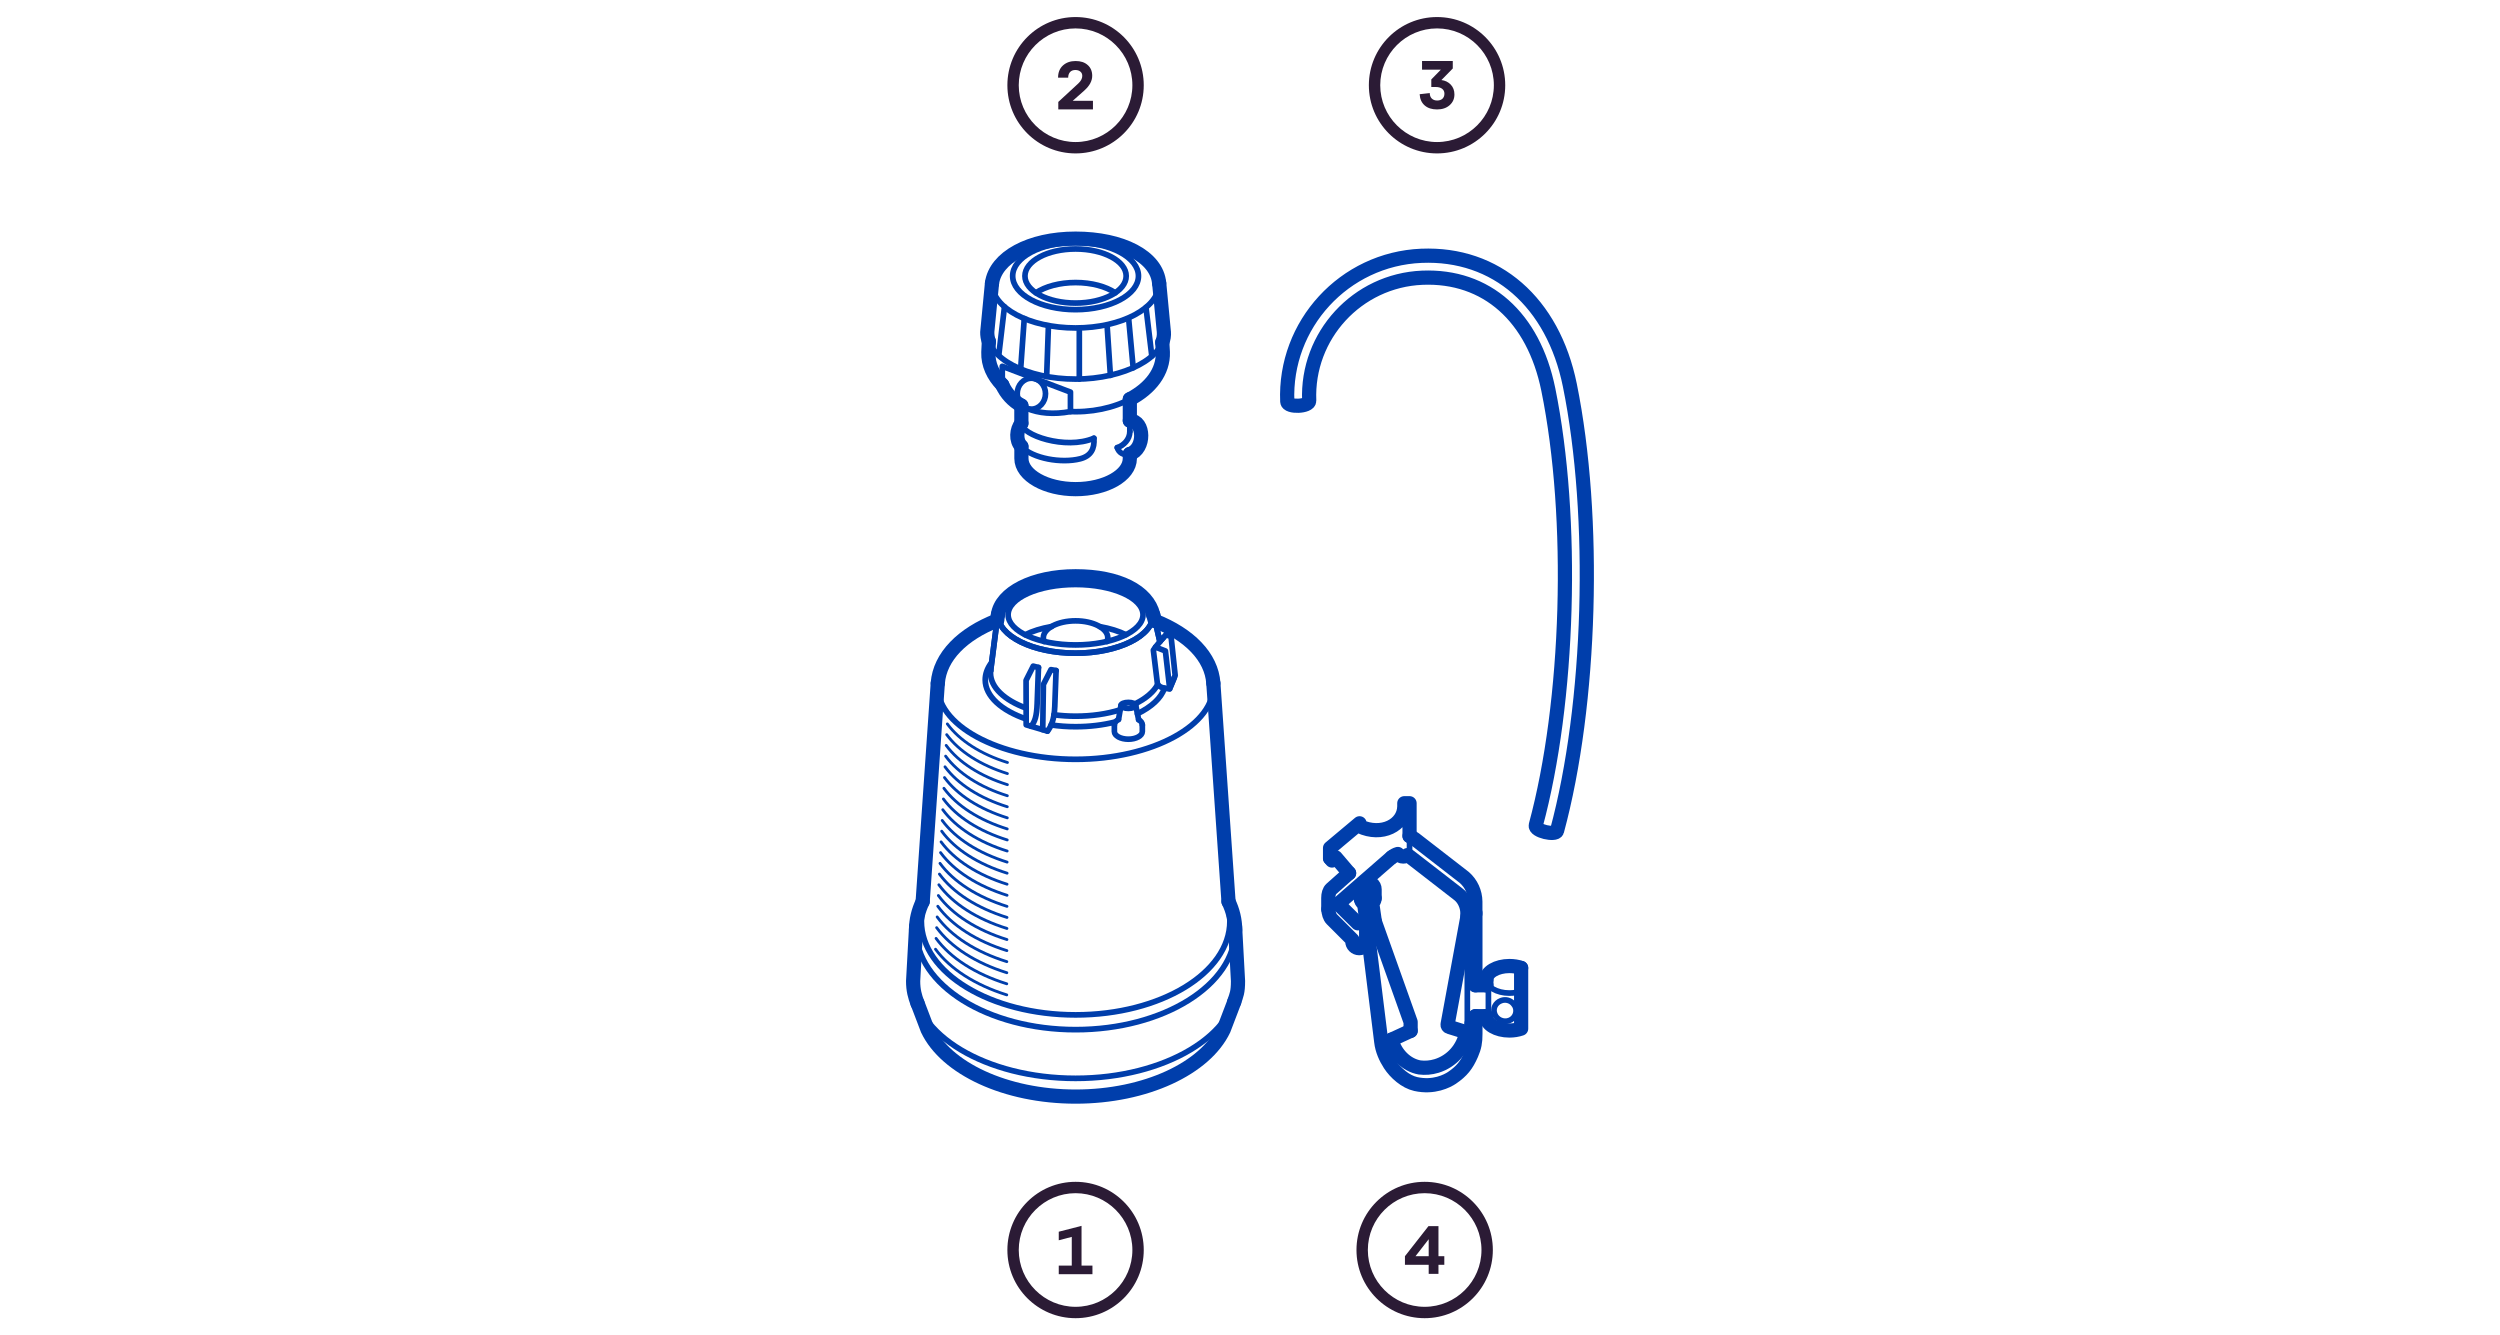 <?xml version="1.0" encoding="UTF-8"?><svg id="Layer_3" xmlns="http://www.w3.org/2000/svg" viewBox="0 0 440 235"><defs><style>.cls-1{fill:#2b1b35;stroke-width:0px;}.cls-2,.cls-3,.cls-4,.cls-5,.cls-6{fill:none;stroke:#003eab;stroke-linecap:round;stroke-linejoin:round;}.cls-2,.cls-4{stroke-width:2.5px;}.cls-2,.cls-5{fill-rule:evenodd;}.cls-3{stroke-width:.5px;}</style></defs><path class="cls-1" d="m250.74,210c5.51,0,10,4.49,10,10s-4.49,10-10,10-10-4.49-10-10,4.49-10,10-10m0-2c-6.63,0-12,5.37-12,12s5.37,12,12,12,12-5.37,12-12-5.37-12-12-12h0Z"/><path class="cls-1" d="m253.17,215.8v5.29h1.03v1.51h-1.03v1.6h-1.72v-1.6h-4.18v-1.51l4.14-5.29h1.75Zm-1.72,2.3l-2.32,2.99h2.32v-2.99Z"/><path class="cls-1" d="m189.3,5c5.51,0,10,4.49,10,10s-4.49,10-10,10-10-4.49-10-10,4.49-10,10-10m0-2c-6.63,0-12,5.37-12,12s5.37,12,12,12,12-5.37,12-12-5.37-12-12-12h0Z"/><path class="cls-1" d="m190.88,15.9l-2.08,1.84h3.56v1.52h-6.1v-1.32l3.52-3.25c.46-.43.7-.87.7-1.32,0-.33-.11-.59-.34-.77-.22-.19-.52-.28-.88-.28-.39,0-.7.12-.92.35-.22.24-.34.57-.34,1h-1.78c0-.9.28-1.62.85-2.14.57-.52,1.31-.79,2.23-.79s1.6.23,2.13.7c.53.46.8,1.1.8,1.9,0,.9-.46,1.76-1.37,2.57Z"/><path class="cls-1" d="m189.3,210c5.51,0,10,4.49,10,10s-4.49,10-10,10-10-4.49-10-10,4.49-10,10-10m0-2c-6.63,0-12,5.37-12,12s5.37,12,12,12,12-5.37,12-12-5.37-12-12-12h0Z"/><path class="cls-1" d="m190.35,215.74v7h1.92v1.52h-5.93v-1.52h2.29v-5.05l-2.29.6v-1.51l4.01-1.03Z"/><path class="cls-1" d="m252.92,5c5.51,0,10,4.49,10,10s-4.49,10-10,10-10-4.49-10-10,4.49-10,10-10m0-2c-6.63,0-12,5.37-12,12s5.37,12,12,12,12-5.37,12-12-5.37-12-12-12h0Z"/><path class="cls-1" d="m255.68,12.06l-1.99,2.03c.66.08,1.21.35,1.64.8.43.45.65,1.03.65,1.73,0,.77-.28,1.4-.85,1.9-.57.5-1.3.74-2.21.74s-1.63-.23-2.17-.7-.84-1.12-.89-1.98l1.78-.2c0,.42.13.75.36.97.23.22.54.34.94.34s.71-.11.94-.32c.22-.22.34-.51.34-.88s-.13-.65-.4-.86c-.26-.21-.64-.32-1.14-.32h-.77v-1.33l1.68-1.72h-3.31v-1.52h5.41v1.32Z"/><path class="cls-4" d="m270.3,145.24c5.89-21.74,6.82-53.99,2.2-76.69-2.6-12.79-10.89-20.14-22.18-19.67-11.45.48-20.38,10.19-19.9,21.65.04,1.07-3.82,1.23-3.86.16-.57-13.58,10.02-25.1,23.6-25.67,13.15-.55,23.16,8.17,26.13,22.76,4.72,23.21,3.77,56.21-2.26,78.47-.23.83-4.01.02-3.73-1.01Z"/><path class="cls-5" d="m233.75,160.04l.04-2c0-.65.16-1.28.54-1.61l3.12-2.77"/><path class="cls-5" d="m266.32,176.63c-.52-.59-1.38-.81-2.14-.51-1,.37-1.52,1.43-1.09,2.42.38.93,1.52,1.45,2.52,1.08,1-.37,1.47-1.44,1.09-2.42-.1-.22-.24-.39-.38-.57Z"/><path class="cls-5" d="m267.72,171.14v-.78c-.61-.22-1.33-.33-2.07-.33-2.23,0-4.05,1.07-4.05,2.37s1.82,2.38,4.05,2.38c.75,0,1.46-.12,2.07-.33v-.72"/><path class="cls-5" d="m261.6,178.85v.14c0,1.31,1.82,2.38,4.05,2.38.75,0,1.46-.12,2.07-.33v-10.68"/><path class="cls-2" d="m261.6,178.85v.14c0,1.31,1.82,2.38,4.05,2.38.75,0,1.46-.12,2.07-.33v-10.68"/><line class="cls-6" x1="261.6" y1="172.39" x2="261.6" y2="173.42"/><path class="cls-5" d="m244.9,182.98c.64,2.52,2.63,4.48,4.95,4.89.98.12,1.97.05,2.99-.26,3.14-.96,5.41-3.9,5.41-7.64"/><path class="cls-5" d="m239.5,158.14v-1.57c0-.26.05-.53.22-.76.39-.52,1.16-.64,1.7-.27.34.23.51.61.51.98v1.55"/><path class="cls-2" d="m239.5,158.14v-1.57c0-.26.05-.53.22-.76.39-.52,1.16-.64,1.7-.27.34.23.51.61.51.98v1.55"/><path class="cls-5" d="m240.44,165.66c0,.67-.55,1.22-1.22,1.22s-1.22-.55-1.22-1.22c0-.09,0-.17.03-.25l-3.63-3.63"/><path class="cls-5" d="m258.25,181.94v-21.27c0-1.2-.59-2.52-1.54-3.25l-8.57-6.64c-.14-.11-.29-.21-.44-.28-.2.15-.46.25-.73.25-.38,0-.72-.18-.95-.45-.37.1-.74.3-1.07.59l-9.22,8.03"/><path class="cls-5" d="m259.67,181.97c-.05,1.34-.16,2.31-.7,3.56-.84,1.93-1.69,2.99-3.42,4.17-.82.55-3.19,1.8-6.38,1.09-1.82-.4-3.57-1.97-4.54-3.46-.75-1.16-1.22-2.66-1.53-3.98l-3-24.25s-.07-.04-.1-.06c-.55-.38-.67-1.11-.28-1.63"/><path class="cls-5" d="m235.57,159.1c.05.07.1.14.16.2l3.24,3.2c.08-.02.17-.03.25-.03.67,0,1.22.55,1.22,1.22v1.97"/><path class="cls-2" d="m235.57,159.1c.05.07.1.14.16.2l3.24,3.2c.08-.02.17-.03.25-.03.67,0,1.22.55,1.22,1.22v1.97"/><path class="cls-5" d="m248.08,147.14c.3.13.63.32.91.53l8.71,6.75c1.24,1.07,1.94,2.63,1.96,4.26v2.15"/><path class="cls-2" d="m248.08,147.14c.3.13.63.32.91.53l8.71,6.75c1.24,1.07,1.94,2.63,1.96,4.26v2.15"/><path class="cls-2" d="m258.26,161.37v-.7c0-1.2-.6-2.52-1.55-3.25l-8.57-6.64c-.14-.11-.29-.21-.44-.28-.2.15-.46.25-.73.25-.38,0-.72-.18-.95-.45-.37.1-.74.3-1.07.59"/><path class="cls-2" d="m241.93,158.08c0,.24-.07.48-.23.69-.06.07-.12.14-.19.2l.47,3.27"/><path class="cls-2" d="m259.67,178.85v3.12c0,1.46-.16,2.31-.7,3.56-.84,1.93-1.69,2.99-3.42,4.17-.82.55-3.19,1.8-6.38,1.09-1.82-.4-3.57-1.97-4.54-3.46-.75-1.16-1.36-2.51-1.53-3.98l-3-24.25s-.07-.04-.1-.06c-.31-.22-.48-.55-.5-.89"/><line class="cls-4" x1="259.67" y1="160.65" x2="259.67" y2="173.41"/><path class="cls-5" d="m258.26,161.37l-3.48,18.91c-.04.2.08.4.28.46l3.19.99"/><path class="cls-2" d="m258.26,161.37l-3.48,18.91c-.04.2.08.4.28.46l3.02.94"/><polyline class="cls-2" points="234.09 151.04 234.43 151.45 235.08 150.9 237.44 153.67"/><line class="cls-6" x1="248.08" y1="150.28" x2="248.08" y2="143.16"/><path class="cls-5" d="m248.08,147.19v-5.82s-.92,0-.92,0v.55c-.06,3.3-3.97,5.34-7.88,3.5v-.52s-5.19,4.35-5.19,4.35v1.83"/><path class="cls-2" d="m248.08,147.14v-5.77h-.92v.55c-.06,3.3-3.97,5.34-7.88,3.5v-.52s-5.19,4.35-5.19,4.35v1.79"/><line class="cls-6" x1="248.27" y1="181.43" x2="244.5" y2="183.01"/><polyline class="cls-5" points="241.99 162.24 248.27 179.87 248.27 181.43"/><line class="cls-4" x1="248.27" y1="181.43" x2="244.9" y2="182.98"/><polyline class="cls-2" points="241.99 162.24 248.27 179.87 248.27 181.43"/><polyline class="cls-5" points="261.96 173.42 261.96 178.85 259.67 178.85"/><line class="cls-4" x1="261.6" y1="178.85" x2="259.67" y2="178.85"/><line class="cls-6" x1="261.6" y1="173.41" x2="259.67" y2="173.41"/><path class="cls-2" d="m267.72,170.35c-.61-.22-1.33-.33-2.07-.33-2.23,0-4.05,1.07-4.05,2.37"/><line class="cls-4" x1="261.6" y1="172.39" x2="261.6" y2="173.42"/><line class="cls-4" x1="261.6" y1="173.41" x2="259.67" y2="173.41"/><path class="cls-2" d="m244.9,182.98c.64,2.52,2.63,4.48,4.95,4.89.98.12,1.97.05,2.99-.26,2.64-.81,4.67-3.02,5.24-5.93"/><path class="cls-2" d="m240.44,165.66c0,.67-.55,1.22-1.22,1.22s-1.22-.55-1.22-1.22c0-.09,0-.17.03-.25l-3.63-3.63c-.37-.37-.58-1.07-.6-1.75"/><path class="cls-2" d="m237.44,153.67l-3.12,2.77c-.38.33-.54.96-.54,1.61v2"/><path class="cls-2" d="m244.95,150.87l-9.22,8.03c-.06.05-.12.12-.17.19"/><path class="cls-5" d="m176.4,67.75v-3.28l12,4.54v3.43c-6,1.11-10.33-1.01-12-4.69Z"/><path class="cls-5" d="m198.85,79.9v.81c-.02,2.96-4.29,5.38-9.53,5.38s-9.55-2.43-9.55-5.4v-2.1"/><line class="cls-6" x1="198.85" y1="70.26" x2="198.85" y2="75.96"/><line class="cls-6" x1="179.76" y1="71.39" x2="179.76" y2="74.51"/><path class="cls-5" d="m179.76,74.51c0,2.06,7.75,4.73,12.77,2.62"/><path class="cls-5" d="m196.64,78.78c1.1-.35,2.21-1.45,2.21-2.82"/><path class="cls-5" d="m179.76,74.51c-.86,1.1-1.04,2.98,0,4.08,2.02,2.14,7.08,2.99,10.35,2.16,1.91-.49,2.56-1.8,2.42-3.62"/><path class="cls-5" d="m196.64,78.78c.24.85,1.11,1.47,2.21,1.12,2.72-.86,2.62-5.87,0-5.87"/><path class="cls-5" d="m204.02,49.86s.82,8.46.82,8.56c.37,4.48-6.98,8.3-15.53,8.3s-15.68-3.65-15.54-8.3c0-.08.83-8.56.83-8.56"/><line class="cls-6" x1="189.96" y1="57.86" x2="189.96" y2="66.72"/><line class="cls-6" x1="194.85" y1="57.29" x2="195.43" y2="66.07"/><line class="cls-6" x1="184.52" y1="57.45" x2="184.21" y2="66.26"/><line class="cls-6" x1="198.64" y1="56.06" x2="199.44" y2="64.73"/><line class="cls-6" x1="180.27" y1="56.06" x2="179.64" y2="64.89"/><line class="cls-6" x1="201.69" y1="54.1" x2="202.72" y2="62.65"/><line class="cls-6" x1="176.79" y1="53.99" x2="175.79" y2="62.46"/><ellipse class="cls-6" cx="189.3" cy="49.86" rx="14.71" ry="7.86"/><ellipse class="cls-6" cx="189.3" cy="48.58" rx="11.07" ry="5.92"/><path class="cls-5" d="m198.21,48.58c0,2.63-3.99,4.76-8.91,4.76s-8.91-2.13-8.91-4.76,3.99-4.76,8.91-4.76,8.91,2.13,8.91,4.76Z"/><path class="cls-5" d="m182.33,51.53c1.63-1.1,4.15-1.8,6.98-1.8s5.34.7,6.97,1.8"/><path class="cls-5" d="m188.4,72.44c.3.01.6.02.91.02,8.48,0,15.54-4.56,15.35-10.46l-.1-1.74"/><path class="cls-5" d="m174.03,60.08l-.08,1.91c-.07,2.12.84,4.1,2.45,5.75"/><path class="cls-2" d="m198.85,79.9v.81c-.02,2.96-4.29,5.38-9.53,5.38s-9.55-2.43-9.55-5.4v-2.1"/><line class="cls-4" x1="198.85" y1="70.26" x2="198.85" y2="74.03"/><line class="cls-4" x1="179.76" y1="71.39" x2="179.76" y2="74.51"/><path class="cls-2" d="m179.76,74.51c-.86,1.1-1.04,2.98,0,4.08"/><path class="cls-2" d="m198.85,79.9c2.72-.86,2.62-5.87,0-5.87"/><path class="cls-2" d="m174.59,49.86c.59-4.5,6.59-7.86,14.71-7.86s14.32,3.17,14.71,7.86"/><path class="cls-2" d="m174.04,60.12l-.09,1.88c-.07,2.12.85,4.1,2.45,5.75"/><path class="cls-5" d="m184.01,69.29c0,1.5-1.12,2.72-2.49,2.72s-2.49-1.22-2.49-2.72,1.12-2.72,2.49-2.72,2.49,1.22,2.49,2.72Z"/><path class="cls-2" d="m174.04,60.12c-.2-.55-.29-1.11-.28-1.69,0-.08.83-8.56.83-8.56"/><path class="cls-2" d="m204.02,49.86s.82,8.46.82,8.56c.05.63-.05,1.24-.28,1.83"/><path class="cls-2" d="m179.76,71.39c-1.52-.87-2.67-2.12-3.36-3.64"/><path class="cls-2" d="m198.85,70.26c3.61-1.89,5.92-4.85,5.81-8.27l-.1-1.74"/><path class="cls-3" d="m177.19,175.1c-5.54-1.73-9.99-4.58-12.54-8.04"/><path class="cls-3" d="m177.19,173.15c-5.5-1.72-9.92-4.54-12.44-7.99"/><path class="cls-3" d="m177.2,171.2c-5.46-1.71-9.84-4.51-12.35-7.93"/><path class="cls-3" d="m177.2,169.25c-5.42-1.69-9.77-4.47-12.26-7.87"/><path class="cls-3" d="m177.21,167.31c-5.38-1.68-9.69-4.44-12.16-7.81"/><path class="cls-3" d="m177.22,165.36c-5.34-1.67-9.62-4.41-12.07-7.75"/><path class="cls-3" d="m177.22,163.41c-5.3-1.65-9.55-4.37-11.98-7.69"/><path class="cls-3" d="m177.23,161.47c-5.25-1.64-9.47-4.34-11.89-7.63"/><path class="cls-3" d="m177.23,159.52c-5.21-1.63-9.4-4.31-11.79-7.57"/><path class="cls-3" d="m177.24,157.57c-5.17-1.62-9.32-4.27-11.7-7.51"/><path class="cls-3" d="m177.24,155.62c-5.13-1.6-9.25-4.24-11.61-7.45"/><path class="cls-3" d="m177.25,153.68c-5.09-1.59-9.18-4.2-11.51-7.39"/><path class="cls-3" d="m177.25,151.73c-5.05-1.58-9.1-4.17-11.42-7.33"/><path class="cls-3" d="m177.26,149.78c-5.01-1.56-9.03-4.14-11.33-7.27"/><path class="cls-3" d="m177.27,147.83c-4.97-1.55-8.95-4.1-11.23-7.21"/><path class="cls-3" d="m177.27,145.89c-4.93-1.54-8.88-4.07-11.14-7.15"/><path class="cls-3" d="m177.28,143.94c-4.88-1.53-8.8-4.03-11.05-7.09"/><path class="cls-3" d="m177.28,141.99c-4.84-1.51-8.73-4-10.96-7.03"/><path class="cls-3" d="m177.29,140.05c-4.8-1.5-8.66-3.97-10.86-6.97"/><path class="cls-3" d="m177.3,138.1c-4.76-1.49-8.58-3.93-10.77-6.91"/><path class="cls-3" d="m177.3,136.15c-4.72-1.48-8.51-3.9-10.68-6.85"/><path class="cls-3" d="m177.31,134.2c-4.68-1.46-8.44-3.86-10.58-6.79"/><path class="cls-5" d="m217.23,176.33l-1.86,4.87c-3.23,6.8-13.7,11.8-26.06,11.8s-22.83-5-26.06-11.8l-1.76-4.62"/><path class="cls-5" d="m217.37,163.12l.52,9.54c0,9.44-12.84,17.13-28.59,17.13s-28.59-7.7-28.59-17.13l.53-9.59"/><path class="cls-5" d="m216.22,158.68c.76,1.59,1.17,3.27,1.17,5,0,9.66-12.61,17.54-28.08,17.54s-28.08-7.88-28.08-17.54c0-1.74.41-3.41,1.17-5"/><path class="cls-5" d="m216.42,161.29c.02.28.04.56.04.85,0,9.08-12.2,16.48-27.15,16.48s-27.15-7.4-27.15-16.48c0-.31.01-.61.04-.91"/><path class="cls-5" d="m180.61,126.55c-4.33-1.48-7.21-4.02-7.21-6.9,0-1.02.36-2.01,1.02-2.91"/><path class="cls-5" d="m196.22,127.08c-2.09.53-4.44.82-6.92.82-1.49,0-2.93-.11-4.3-.31"/><path class="cls-5" d="m204.95,121.12c-.61,1.78-2.32,3.31-4.76,4.5"/><path class="cls-5" d="m180.6,124.63c-3.79-1.38-6.27-3.64-6.27-6.18,0-.13,0-.26.02-.39"/><path class="cls-5" d="m197.07,124.95c-2.28.71-4.91,1.1-7.77,1.1-1.32,0-2.59-.09-3.81-.25"/><path class="cls-5" d="m203.75,120.45c-.64,1.3-2.15,2.55-4,3.44"/><path class="cls-5" d="m189.3,101.43c7.52,0,13.66,3.04,13.66,6.77s-6.14,6.76-13.66,6.76-13.66-3.04-13.66-6.76,6.14-6.77,13.66-6.77Z"/><path class="cls-5" d="m189.3,102.87c6.54,0,11.87,2.39,11.87,5.32s-5.33,5.32-11.87,5.32-11.87-2.39-11.87-5.32,5.33-5.32,11.87-5.32Z"/><path class="cls-5" d="m193.59,110.29c1.76.31,3.33.8,4.57,1.42"/><path class="cls-5" d="m180.43,111.72c1.26-.64,2.85-1.14,4.65-1.45"/><path class="cls-5" d="m183.78,112.91c-.1-.22-.15-.44-.15-.67,0-1.64,2.55-2.97,5.67-2.97s5.67,1.33,5.67,2.97c0,.23-.05.46-.15.67"/><line class="cls-6" x1="165.05" y1="120.24" x2="162.19" y2="161.22"/><line class="cls-6" x1="175.66" y1="107.84" x2="174.35" y2="118.06"/><line class="cls-6" x1="213.55" y1="120.24" x2="216.42" y2="161.29"/><path class="cls-2" d="m217.23,176.33l-1.86,4.87c-3.23,6.8-13.7,11.8-26.06,11.8s-22.83-5-26.06-11.8l-1.76-4.62"/><path class="cls-2" d="m161.22,163.68c0-1.74.41-3.41,1.17-5"/><path class="cls-2" d="m216.22,158.68c.76,1.59,1.17,3.27,1.17,5"/><line class="cls-4" x1="165.05" y1="120.24" x2="162.39" y2="158.68"/><line class="cls-4" x1="213.55" y1="120.24" x2="216.22" y2="158.68"/><path class="cls-5" d="m203.37,113.89l1.74.68.76,6.66c-1.24-.06-2.1-.39-2.18-1.04l-.7-5.76.39-.55Z"/><path class="cls-5" d="m184.35,128.68c.68-.84,1.2-2.07,1.29-4.32l.23-6.34"/><path class="cls-5" d="m181.48,127.82c.68-.84.98-1.76,1.06-4.01l.23-6.34"/><polyline class="cls-5" points="205.24 111.7 206.11 112.05 206.83 118.89 205.86 121.23"/><polyline class="cls-5" points="182.78 117.48 181.85 117.24 180.59 119.74 180.61 127.57 184.36 128.68"/><line class="cls-6" x1="206.67" y1="119.26" x2="206.06" y2="120.74"/><polyline class="cls-5" points="203.37 113.89 204.14 112.93 204.8 112.17"/><polyline class="cls-5" points="183.52 128.42 183.64 120.46 184.97 117.86 185.87 118.01"/><line class="cls-6" x1="204.14" y1="112.93" x2="202.81" y2="107.16"/><path class="cls-5" d="m189.3,101.43c7.52,0,13.66,3.04,13.66,6.77s-6.14,6.76-13.66,6.76-13.66-3.04-13.66-6.76,6.14-6.77,13.66-6.77Z"/><line class="cls-6" x1="175.66" y1="107.84" x2="174.35" y2="118.06"/><line class="cls-6" x1="204.14" y1="112.93" x2="202.81" y2="107.16"/><line class="cls-6" x1="200.4" y1="126.67" x2="199.89" y2="124.15"/><line class="cls-6" x1="197.29" y1="124.15" x2="196.86" y2="126.63"/><path class="cls-5" d="m198.59,123.62c.71,0,1.3.24,1.3.53s-.58.53-1.3.53-1.3-.24-1.3-.53.58-.53,1.3-.53Z"/><line class="cls-6" x1="205.24" y1="111.7" x2="204.42" y2="112.6"/><path class="cls-5" d="m196.13,127.59v1.16c0,.75,1.1,1.35,2.46,1.35s2.46-.61,2.46-1.35v-1.16"/><path class="cls-5" d="m196.13,127.59c0-.37.28-.71.72-.96"/><path class="cls-5" d="m200.4,126.67c.41.24.65.56.65.92"/><path class="cls-5" d="m203.28,109.28c6.03,2.39,9.95,6.33,10.27,10.96.5,7.38-10.86,13.4-24.25,13.4s-24.81-6.02-24.25-13.4c.36-4.69,4.34-8.65,10.43-11.03"/><path class="cls-2" d="m175.64,108.19c.52-3.78,6.14-6.77,13.66-6.77s12.67,2.64,13.66,6.77"/><line class="cls-4" x1="175.64" y1="108.19" x2="175.49" y2="109.21"/><line class="cls-4" x1="203.28" y1="109.28" x2="202.96" y2="108.19"/><path class="cls-2" d="m165.05,120.24c.36-4.69,4.34-8.65,10.43-11.03"/><path class="cls-2" d="m203.28,109.28c6.03,2.39,9.95,6.33,10.27,10.96"/><path class="cls-2" d="m161.48,176.59c-.46-1.23-.77-2.32-.77-3.92l.53-9.59"/><path class="cls-2" d="m217.37,163.12l.52,9.54c0,1.99-.27,2.48-.67,3.66"/></svg>